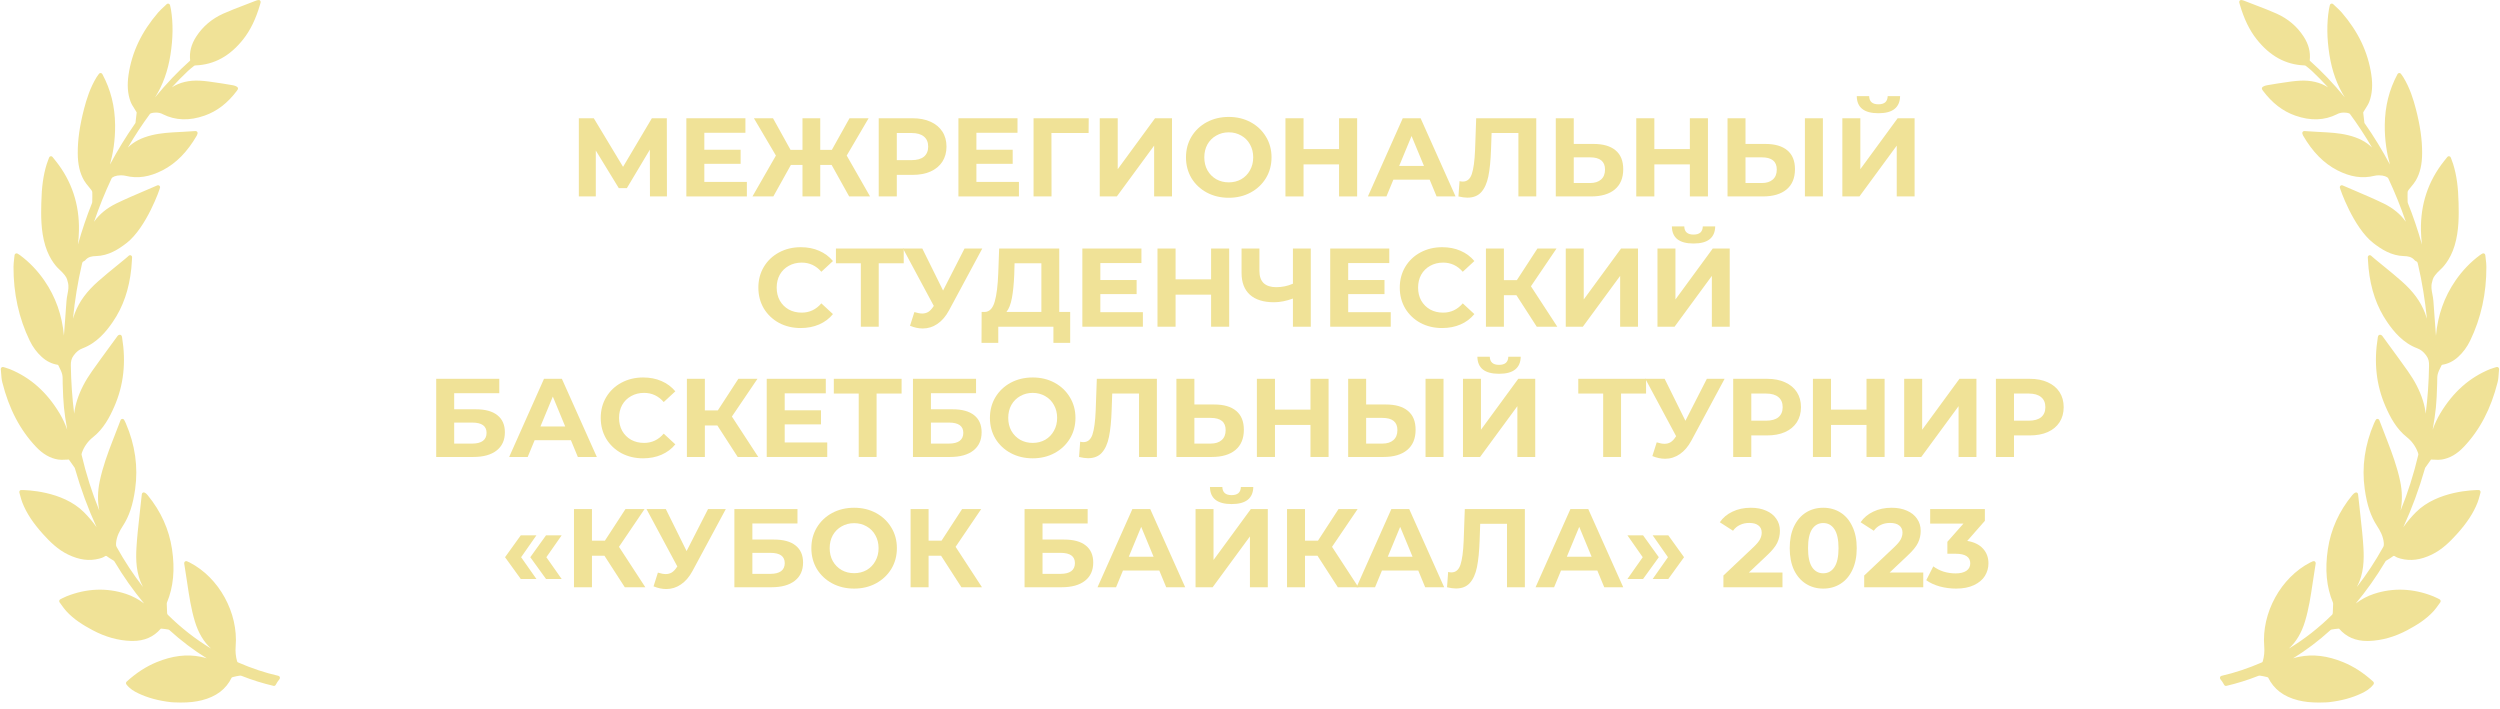 <?xml version="1.0" encoding="UTF-8"?> <svg xmlns="http://www.w3.org/2000/svg" width="208" height="59" viewBox="0 0 208 59" fill="none"> <path d="M54.077 16.343L54.068 12.45L52.154 15.655H51.485L49.571 12.524V16.343H48.159V9.839H49.404L51.838 13.881L54.235 9.839H55.48L55.489 16.343H54.077Z" fill="#F0E297"></path> <path d="M62.14 15.135V16.343H57.105V9.839H62.019V11.047H58.6V12.459H61.62V13.63H58.6V15.135H62.14Z" fill="#F0E297"></path> <path d="M69.192 13.723H68.244V16.343H66.767V13.723H65.801L64.342 16.343H62.605L64.556 12.943L62.726 9.839H64.314L65.773 12.469H66.767V9.839H68.244V12.469H69.21L70.678 9.839H72.267L70.446 12.943L72.388 16.343H70.65L69.192 13.723Z" fill="#F0E297"></path> <path d="M75.924 9.839C76.5 9.839 76.999 9.936 77.42 10.127C77.847 10.319 78.175 10.592 78.404 10.945C78.634 11.298 78.748 11.716 78.748 12.199C78.748 12.676 78.634 13.094 78.404 13.454C78.175 13.806 77.847 14.079 77.42 14.271C76.999 14.457 76.5 14.55 75.924 14.55H74.614V16.343H73.109V9.839H75.924ZM75.84 13.323C76.293 13.323 76.636 13.227 76.872 13.035C77.107 12.837 77.225 12.559 77.225 12.199C77.225 11.834 77.107 11.555 76.872 11.363C76.636 11.165 76.293 11.066 75.84 11.066H74.614V13.323H75.84Z" fill="#F0E297"></path> <path d="M84.776 15.135V16.343H79.741V9.839H84.656V11.047H81.237V12.459H84.256V13.63H81.237V15.135H84.776Z" fill="#F0E297"></path> <path d="M90.572 11.066H87.479L87.488 16.343H85.992V9.839H90.582L90.572 11.066Z" fill="#F0E297"></path> <path d="M91.499 9.839H92.995V14.076L96.098 9.839H97.51V16.343H96.024V12.116L92.921 16.343H91.499V9.839Z" fill="#F0E297"></path> <path d="M102.232 16.454C101.557 16.454 100.947 16.309 100.402 16.018C99.863 15.726 99.439 15.327 99.129 14.819C98.826 14.305 98.674 13.729 98.674 13.091C98.674 12.453 98.826 11.88 99.129 11.372C99.439 10.858 99.863 10.456 100.402 10.165C100.947 9.874 101.557 9.728 102.232 9.728C102.907 9.728 103.514 9.874 104.053 10.165C104.592 10.456 105.016 10.858 105.326 11.372C105.636 11.88 105.791 12.453 105.791 13.091C105.791 13.729 105.636 14.305 105.326 14.819C105.016 15.327 104.592 15.726 104.053 16.018C103.514 16.309 102.907 16.454 102.232 16.454ZM102.232 15.172C102.616 15.172 102.963 15.085 103.273 14.912C103.583 14.732 103.824 14.485 103.998 14.169C104.177 13.853 104.267 13.494 104.267 13.091C104.267 12.689 104.177 12.329 103.998 12.014C103.824 11.698 103.583 11.453 103.273 11.28C102.963 11.1 102.616 11.01 102.232 11.01C101.848 11.01 101.502 11.1 101.192 11.28C100.882 11.453 100.638 11.698 100.458 12.014C100.284 12.329 100.198 12.689 100.198 13.091C100.198 13.494 100.284 13.853 100.458 14.169C100.638 14.485 100.882 14.732 101.192 14.912C101.502 15.085 101.848 15.172 102.232 15.172Z" fill="#F0E297"></path> <path d="M112.914 9.839V16.343H111.409V13.677H108.455V16.343H106.95V9.839H108.455V12.404H111.409V9.839H112.914Z" fill="#F0E297"></path> <path d="M118.948 14.949H115.928L115.352 16.343H113.81L116.709 9.839H118.195L121.103 16.343H119.524L118.948 14.949ZM118.474 13.806L117.442 11.317L116.411 13.806H118.474Z" fill="#F0E297"></path> <path d="M127.817 9.839V16.343H126.331V11.066H124.101L124.054 12.422C124.023 13.345 123.949 14.095 123.831 14.671C123.714 15.24 123.516 15.68 123.237 15.99C122.964 16.293 122.58 16.445 122.085 16.445C121.88 16.445 121.633 16.411 121.342 16.343L121.434 15.07C121.515 15.095 121.605 15.107 121.704 15.107C122.063 15.107 122.314 14.897 122.456 14.475C122.599 14.048 122.689 13.382 122.726 12.478L122.819 9.839H127.817Z" fill="#F0E297"></path> <path d="M132.591 11.976C133.383 11.976 133.99 12.153 134.412 12.506C134.839 12.859 135.053 13.382 135.053 14.076C135.053 14.813 134.817 15.377 134.347 15.767C133.882 16.151 133.226 16.343 132.377 16.343H129.441V9.839H130.937V11.976H132.591ZM132.293 15.228C132.684 15.228 132.987 15.132 133.204 14.94C133.427 14.748 133.538 14.469 133.538 14.104C133.538 13.429 133.123 13.091 132.293 13.091H130.937V15.228H132.293Z" fill="#F0E297"></path> <path d="M142.101 9.839V16.343H140.596V13.677H137.642V16.343H136.137V9.839H137.642V12.404H140.596V9.839H142.101Z" fill="#F0E297"></path> <path d="M146.88 11.976C147.673 11.976 148.28 12.153 148.701 12.506C149.128 12.859 149.342 13.382 149.342 14.076C149.342 14.813 149.107 15.377 148.636 15.767C148.172 16.151 147.515 16.343 146.666 16.343H143.731V9.839H145.226V11.976H146.88ZM146.583 15.228C146.973 15.228 147.277 15.132 147.493 14.94C147.716 14.748 147.828 14.469 147.828 14.104C147.828 13.429 147.413 13.091 146.583 13.091H145.226V15.228H146.583ZM150.169 9.839H151.665V16.343H150.169V9.839Z" fill="#F0E297"></path> <path d="M153.284 9.839H154.78V14.076L157.883 9.839H159.295V16.343H157.809V12.116L154.706 16.343H153.284V9.839ZM156.285 9.421C155.096 9.421 154.495 8.948 154.483 8H155.514C155.526 8.452 155.783 8.678 156.285 8.678C156.533 8.678 156.722 8.622 156.852 8.511C156.982 8.393 157.05 8.223 157.056 8H158.087C158.081 8.465 157.929 8.818 157.632 9.059C157.335 9.301 156.886 9.421 156.285 9.421Z" fill="#F0E297"></path> <path d="M66.617 27.293C65.954 27.293 65.353 27.151 64.815 26.866C64.282 26.575 63.861 26.175 63.551 25.667C63.248 25.153 63.096 24.574 63.096 23.93C63.096 23.286 63.248 22.71 63.551 22.202C63.861 21.688 64.282 21.288 64.815 21.003C65.353 20.712 65.957 20.567 66.626 20.567C67.19 20.567 67.698 20.666 68.15 20.864C68.608 21.062 68.992 21.347 69.302 21.719L68.336 22.611C67.896 22.103 67.351 21.849 66.701 21.849C66.298 21.849 65.939 21.939 65.623 22.118C65.307 22.292 65.059 22.536 64.88 22.852C64.706 23.168 64.62 23.527 64.62 23.93C64.62 24.333 64.706 24.692 64.88 25.008C65.059 25.323 65.307 25.571 65.623 25.751C65.939 25.924 66.298 26.011 66.701 26.011C67.351 26.011 67.896 25.754 68.336 25.24L69.302 26.132C68.992 26.51 68.608 26.798 68.15 26.996C67.692 27.194 67.18 27.293 66.617 27.293Z" fill="#F0E297"></path> <path d="M75.19 21.905H73.109V27.182H71.622V21.905H69.55V20.678H75.19V21.905Z" fill="#F0E297"></path> <path d="M81.725 20.678L78.956 25.825C78.69 26.321 78.368 26.695 77.99 26.949C77.619 27.203 77.213 27.33 76.773 27.33C76.433 27.33 76.079 27.256 75.714 27.107L76.076 25.965C76.337 26.045 76.553 26.085 76.727 26.085C76.912 26.085 77.08 26.042 77.228 25.955C77.377 25.862 77.513 25.72 77.637 25.528L77.693 25.454L75.129 20.678H76.736L78.464 24.172L80.248 20.678H81.725Z" fill="#F0E297"></path> <path d="M89.039 25.955V28.529H87.645V27.182H83.056V28.529H81.662L81.672 25.955H81.932C82.322 25.943 82.598 25.658 82.759 25.101C82.92 24.543 83.019 23.747 83.056 22.713L83.13 20.678H88.129V25.955H89.039ZM84.385 22.852C84.353 23.627 84.288 24.277 84.189 24.803C84.09 25.323 83.939 25.708 83.734 25.955H86.642V21.905H84.412L84.385 22.852Z" fill="#F0E297"></path> <path d="M95.088 25.974V27.182H90.052V20.678H94.967V21.886H91.548V23.298H94.567V24.469H91.548V25.974H95.088Z" fill="#F0E297"></path> <path d="M102.268 20.678V27.182H100.763V24.515H97.808V27.182H96.303V20.678H97.808V23.242H100.763V20.678H102.268Z" fill="#F0E297"></path> <path d="M109.058 20.678V27.182H107.571V24.84C107.008 25.045 106.484 25.147 106.001 25.147C105.128 25.147 104.459 24.939 103.994 24.525C103.53 24.103 103.298 23.5 103.298 22.713V20.678H104.784V22.546C104.784 22.992 104.902 23.329 105.137 23.558C105.379 23.781 105.725 23.893 106.178 23.893C106.673 23.893 107.138 23.797 107.571 23.605V20.678H109.058Z" fill="#F0E297"></path> <path d="M115.71 25.974V27.182H110.674V20.678H115.589V21.886H112.17V23.298H115.19V24.469H112.17V25.974H115.71Z" fill="#F0E297"></path> <path d="M119.982 27.293C119.32 27.293 118.719 27.151 118.18 26.866C117.647 26.575 117.226 26.175 116.917 25.667C116.613 25.153 116.461 24.574 116.461 23.93C116.461 23.286 116.613 22.71 116.917 22.202C117.226 21.688 117.647 21.288 118.18 21.003C118.719 20.712 119.323 20.567 119.992 20.567C120.555 20.567 121.063 20.666 121.515 20.864C121.974 21.062 122.358 21.347 122.667 21.719L121.701 22.611C121.261 22.103 120.716 21.849 120.066 21.849C119.663 21.849 119.304 21.939 118.988 22.118C118.672 22.292 118.425 22.536 118.245 22.852C118.072 23.168 117.985 23.527 117.985 23.93C117.985 24.333 118.072 24.692 118.245 25.008C118.425 25.323 118.672 25.571 118.988 25.751C119.304 25.924 119.663 26.011 120.066 26.011C120.716 26.011 121.261 25.754 121.701 25.24L122.667 26.132C122.358 26.51 121.974 26.798 121.515 26.996C121.057 27.194 120.546 27.293 119.982 27.293Z" fill="#F0E297"></path> <path d="M126.166 24.562H125.125V27.182H123.63V20.678H125.125V23.308H126.203L127.913 20.678H129.501L127.374 23.819L129.566 27.182H127.857L126.166 24.562Z" fill="#F0E297"></path> <path d="M130.271 20.678H131.767V24.915L134.87 20.678H136.282V27.182H134.796V22.954L131.693 27.182H130.271V20.678Z" fill="#F0E297"></path> <path d="M137.901 20.678H139.397V24.915L142.5 20.678H143.912V27.182H142.426V22.954L139.323 27.182H137.901V20.678ZM140.902 20.26C139.713 20.26 139.112 19.787 139.1 18.839H140.131C140.144 19.291 140.401 19.517 140.902 19.517C141.15 19.517 141.339 19.461 141.469 19.35C141.599 19.232 141.667 19.062 141.673 18.839H142.705C142.698 19.303 142.547 19.656 142.249 19.898C141.952 20.14 141.503 20.26 140.902 20.26Z" fill="#F0E297"></path> <path d="M36.292 31.517H41.541V32.716H37.788V34.053H39.59C40.377 34.053 40.974 34.218 41.383 34.546C41.798 34.874 42.006 35.348 42.006 35.967C42.006 36.618 41.776 37.122 41.318 37.482C40.86 37.841 40.213 38.02 39.376 38.02H36.292V31.517ZM39.293 36.906C39.677 36.906 39.971 36.831 40.175 36.683C40.38 36.528 40.482 36.305 40.482 36.014C40.482 35.444 40.086 35.159 39.293 35.159H37.788V36.906H39.293Z" fill="#F0E297"></path> <path d="M47.5 36.627H44.481L43.905 38.02H42.363L45.261 31.517H46.748L49.656 38.02H48.076L47.5 36.627ZM47.026 35.484L45.995 32.994L44.964 35.484H47.026Z" fill="#F0E297"></path> <path d="M53.502 38.132C52.84 38.132 52.239 37.989 51.7 37.705C51.167 37.413 50.746 37.014 50.437 36.506C50.133 35.992 49.981 35.413 49.981 34.769C49.981 34.125 50.133 33.549 50.437 33.041C50.746 32.527 51.167 32.127 51.7 31.842C52.239 31.551 52.843 31.406 53.512 31.406C54.075 31.406 54.583 31.505 55.035 31.703C55.494 31.901 55.878 32.186 56.187 32.558L55.221 33.45C54.781 32.942 54.236 32.688 53.586 32.688C53.183 32.688 52.824 32.778 52.508 32.957C52.192 33.131 51.945 33.375 51.765 33.691C51.592 34.007 51.505 34.366 51.505 34.769C51.505 35.171 51.592 35.531 51.765 35.846C51.945 36.162 52.192 36.41 52.508 36.59C52.824 36.763 53.183 36.85 53.586 36.85C54.236 36.85 54.781 36.593 55.221 36.079L56.187 36.971C55.878 37.349 55.494 37.636 55.035 37.835C54.577 38.033 54.066 38.132 53.502 38.132Z" fill="#F0E297"></path> <path d="M59.686 35.401H58.645V38.02H57.15V31.517H58.645V34.146H59.723L61.432 31.517H63.021L60.894 34.657L63.086 38.02H61.377L59.686 35.401Z" fill="#F0E297"></path> <path d="M68.827 36.813V38.02H63.791V31.517H68.706V32.725H65.287V34.137H68.306V35.308H65.287V36.813H68.827Z" fill="#F0E297"></path> <path d="M75.013 32.743H72.932V38.02H71.445V32.743H69.374V31.517H75.013V32.743Z" fill="#F0E297"></path> <path d="M75.958 31.517H81.207V32.716H77.454V34.053H79.256C80.042 34.053 80.64 34.218 81.049 34.546C81.464 34.874 81.671 35.348 81.671 35.967C81.671 36.618 81.442 37.122 80.984 37.482C80.525 37.841 79.878 38.02 79.042 38.02H75.958V31.517ZM78.959 36.906C79.343 36.906 79.637 36.831 79.841 36.683C80.046 36.528 80.148 36.305 80.148 36.014C80.148 35.444 79.751 35.159 78.959 35.159H77.454V36.906H78.959Z" fill="#F0E297"></path> <path d="M85.92 38.132C85.245 38.132 84.635 37.986 84.09 37.695C83.551 37.404 83.126 37.005 82.817 36.497C82.513 35.983 82.362 35.407 82.362 34.769C82.362 34.131 82.513 33.558 82.817 33.05C83.126 32.536 83.551 32.133 84.09 31.842C84.635 31.551 85.245 31.406 85.92 31.406C86.595 31.406 87.202 31.551 87.741 31.842C88.279 32.133 88.704 32.536 89.013 33.05C89.323 33.558 89.478 34.131 89.478 34.769C89.478 35.407 89.323 35.983 89.013 36.497C88.704 37.005 88.279 37.404 87.741 37.695C87.202 37.986 86.595 38.132 85.92 38.132ZM85.92 36.85C86.304 36.85 86.651 36.763 86.96 36.59C87.27 36.41 87.511 36.162 87.685 35.846C87.865 35.531 87.954 35.171 87.954 34.769C87.954 34.366 87.865 34.007 87.685 33.691C87.511 33.375 87.27 33.131 86.96 32.957C86.651 32.778 86.304 32.688 85.92 32.688C85.536 32.688 85.189 32.778 84.879 32.957C84.57 33.131 84.325 33.375 84.145 33.691C83.972 34.007 83.885 34.366 83.885 34.769C83.885 35.171 83.972 35.531 84.145 35.846C84.325 36.162 84.57 36.41 84.879 36.59C85.189 36.763 85.536 36.85 85.92 36.85Z" fill="#F0E297"></path> <path d="M96.253 31.517V38.02H94.767V32.743H92.537L92.49 34.1C92.46 35.023 92.385 35.772 92.267 36.348C92.15 36.918 91.952 37.358 91.673 37.667C91.4 37.971 91.016 38.123 90.521 38.123C90.317 38.123 90.069 38.089 89.778 38.02L89.871 36.748C89.951 36.772 90.041 36.785 90.14 36.785C90.499 36.785 90.75 36.574 90.893 36.153C91.035 35.726 91.125 35.06 91.162 34.156L91.255 31.517H96.253Z" fill="#F0E297"></path> <path d="M101.027 33.654C101.82 33.654 102.427 33.831 102.848 34.184C103.275 34.537 103.489 35.06 103.489 35.754C103.489 36.491 103.253 37.054 102.783 37.444C102.318 37.828 101.662 38.02 100.813 38.02H97.877V31.517H99.373V33.654H101.027ZM100.73 36.906C101.12 36.906 101.423 36.81 101.64 36.618C101.863 36.426 101.974 36.147 101.974 35.782C101.974 35.106 101.559 34.769 100.73 34.769H99.373V36.906H100.73Z" fill="#F0E297"></path> <path d="M110.537 31.517V38.02H109.032V35.354H106.078V38.02H104.573V31.517H106.078V34.081H109.032V31.517H110.537Z" fill="#F0E297"></path> <path d="M115.316 33.654C116.109 33.654 116.716 33.831 117.137 34.184C117.565 34.537 117.778 35.06 117.778 35.754C117.778 36.491 117.543 37.054 117.072 37.444C116.608 37.828 115.951 38.02 115.103 38.02H112.167V31.517H113.663V33.654H115.316ZM115.019 36.906C115.409 36.906 115.713 36.81 115.929 36.618C116.152 36.426 116.264 36.147 116.264 35.782C116.264 35.106 115.849 34.769 115.019 34.769H113.663V36.906H115.019ZM118.605 31.517H120.101V38.02H118.605V31.517Z" fill="#F0E297"></path> <path d="M121.72 31.517H123.216V35.754L126.319 31.517H127.731V38.02H126.245V33.793L123.142 38.02H121.72V31.517ZM124.721 31.099C123.532 31.099 122.931 30.625 122.919 29.678H123.95C123.962 30.13 124.219 30.356 124.721 30.356C124.969 30.356 125.158 30.3 125.288 30.189C125.418 30.071 125.486 29.901 125.492 29.678H126.524C126.517 30.142 126.366 30.495 126.068 30.737C125.771 30.978 125.322 31.099 124.721 31.099Z" fill="#F0E297"></path> <path d="M136.952 32.743H134.871V38.02H133.384V32.743H131.313V31.517H136.952V32.743Z" fill="#F0E297"></path> <path d="M143.487 31.517L140.719 36.664C140.452 37.16 140.13 37.534 139.752 37.788C139.381 38.042 138.975 38.169 138.535 38.169C138.195 38.169 137.842 38.095 137.476 37.946L137.839 36.803C138.099 36.884 138.316 36.924 138.489 36.924C138.675 36.924 138.842 36.881 138.991 36.794C139.139 36.701 139.276 36.559 139.399 36.367L139.455 36.292L136.891 31.517H138.498L140.226 35.01L142.01 31.517H143.487Z" fill="#F0E297"></path> <path d="M147.017 31.517C147.593 31.517 148.092 31.613 148.513 31.805C148.941 31.997 149.269 32.27 149.498 32.623C149.727 32.976 149.842 33.394 149.842 33.877C149.842 34.354 149.727 34.772 149.498 35.131C149.269 35.484 148.941 35.757 148.513 35.949C148.092 36.135 147.593 36.227 147.017 36.227H145.708V38.02H144.202V31.517H147.017ZM146.934 35.001C147.386 35.001 147.73 34.905 147.965 34.713C148.2 34.515 148.318 34.236 148.318 33.877C148.318 33.511 148.2 33.233 147.965 33.041C147.73 32.843 147.386 32.743 146.934 32.743H145.708V35.001H146.934Z" fill="#F0E297"></path> <path d="M156.799 31.517V38.02H155.294V35.354H152.34V38.02H150.835V31.517H152.34V34.081H155.294V31.517H156.799Z" fill="#F0E297"></path> <path d="M158.428 31.517H159.924V35.754L163.027 31.517H164.439V38.02H162.953V33.793L159.85 38.02H158.428V31.517Z" fill="#F0E297"></path> <path d="M168.874 31.517C169.45 31.517 169.948 31.613 170.369 31.805C170.797 31.997 171.125 32.27 171.354 32.623C171.583 32.976 171.698 33.394 171.698 33.877C171.698 34.354 171.583 34.772 171.354 35.131C171.125 35.484 170.797 35.757 170.369 35.949C169.948 36.135 169.45 36.227 168.874 36.227H167.564V38.02H166.059V31.517H168.874ZM168.79 35.001C169.242 35.001 169.586 34.905 169.821 34.713C170.057 34.515 170.174 34.236 170.174 33.877C170.174 33.511 170.057 33.233 169.821 33.041C169.586 32.843 169.242 32.743 168.79 32.743H167.564V35.001H168.79Z" fill="#F0E297"></path> <path d="M42.019 46.36L43.329 44.539H44.63L43.357 46.36L44.63 48.172H43.329L42.019 46.36ZM44.119 46.36L45.429 44.539H46.73L45.457 46.36L46.73 48.172H45.429L44.119 46.36Z" fill="#F0E297"></path> <path d="M50.291 46.239H49.251V48.859H47.755V42.356H49.251V44.985H50.328L52.038 42.356H53.626L51.499 45.496L53.691 48.859H51.982L50.291 46.239Z" fill="#F0E297"></path> <path d="M60.386 42.356L57.617 47.503C57.351 47.998 57.029 48.373 56.651 48.627C56.28 48.881 55.874 49.008 55.434 49.008C55.094 49.008 54.74 48.934 54.375 48.785L54.737 47.642C54.998 47.723 55.214 47.763 55.388 47.763C55.574 47.763 55.741 47.72 55.889 47.633C56.038 47.54 56.174 47.398 56.298 47.206L56.354 47.131L53.79 42.356H55.397L57.125 45.849L58.909 42.356H60.386Z" fill="#F0E297"></path> <path d="M61.101 42.356H66.35V43.554H62.597V44.892H64.399C65.186 44.892 65.784 45.056 66.192 45.385C66.607 45.713 66.815 46.187 66.815 46.806C66.815 47.456 66.586 47.961 66.127 48.321C65.669 48.68 65.022 48.859 64.186 48.859H61.101V42.356ZM64.102 47.744C64.486 47.744 64.78 47.67 64.985 47.522C65.189 47.367 65.291 47.144 65.291 46.853C65.291 46.283 64.895 45.998 64.102 45.998H62.597V47.744H64.102Z" fill="#F0E297"></path> <path d="M71.063 48.971C70.388 48.971 69.778 48.825 69.233 48.534C68.694 48.243 68.27 47.843 67.96 47.336C67.657 46.822 67.505 46.246 67.505 45.608C67.505 44.97 67.657 44.397 67.96 43.889C68.27 43.375 68.694 42.972 69.233 42.681C69.778 42.39 70.388 42.245 71.063 42.245C71.738 42.245 72.345 42.39 72.884 42.681C73.423 42.972 73.847 43.375 74.157 43.889C74.467 44.397 74.621 44.97 74.621 45.608C74.621 46.246 74.467 46.822 74.157 47.336C73.847 47.843 73.423 48.243 72.884 48.534C72.345 48.825 71.738 48.971 71.063 48.971ZM71.063 47.689C71.447 47.689 71.794 47.602 72.104 47.429C72.413 47.249 72.655 47.001 72.828 46.685C73.008 46.37 73.098 46.01 73.098 45.608C73.098 45.205 73.008 44.846 72.828 44.53C72.655 44.214 72.413 43.969 72.104 43.796C71.794 43.616 71.447 43.527 71.063 43.527C70.679 43.527 70.332 43.616 70.023 43.796C69.713 43.969 69.468 44.214 69.289 44.53C69.115 44.846 69.029 45.205 69.029 45.608C69.029 46.01 69.115 46.37 69.289 46.685C69.468 47.001 69.713 47.249 70.023 47.429C70.332 47.602 70.679 47.689 71.063 47.689Z" fill="#F0E297"></path> <path d="M78.299 46.239H77.258V48.859H75.762V42.356H77.258V44.985H78.336L80.045 42.356H81.634L79.506 45.496L81.699 48.859H79.989L78.299 46.239Z" fill="#F0E297"></path> <path d="M85.244 42.356H90.493V43.554H86.739V44.892H88.542C89.328 44.892 89.926 45.056 90.335 45.385C90.75 45.713 90.957 46.187 90.957 46.806C90.957 47.456 90.728 47.961 90.27 48.321C89.811 48.68 89.164 48.859 88.328 48.859H85.244V42.356ZM88.245 47.744C88.629 47.744 88.923 47.67 89.127 47.522C89.331 47.367 89.434 47.144 89.434 46.853C89.434 46.283 89.037 45.998 88.245 45.998H86.739V47.744H88.245Z" fill="#F0E297"></path> <path d="M96.452 47.466H93.432L92.856 48.859H91.314L94.213 42.356H95.699L98.607 48.859H97.028L96.452 47.466ZM95.978 46.323L94.947 43.833L93.915 46.323H95.978Z" fill="#F0E297"></path> <path d="M99.47 42.356H100.965V46.592L104.068 42.356H105.481V48.859H103.994V44.632L100.891 48.859H99.47V42.356ZM102.47 41.938C101.281 41.938 100.68 41.464 100.668 40.517H101.699C101.712 40.969 101.969 41.195 102.47 41.195C102.718 41.195 102.907 41.139 103.037 41.028C103.167 40.91 103.235 40.739 103.242 40.517H104.273C104.267 40.981 104.115 41.334 103.818 41.576C103.52 41.817 103.071 41.938 102.47 41.938Z" fill="#F0E297"></path> <path d="M109.617 46.239H108.577V48.859H107.081V42.356H108.577V44.985H109.655L111.364 42.356H112.953L110.825 45.496L113.018 48.859H111.308L109.617 46.239Z" fill="#F0E297"></path> <path d="M117.999 47.466H114.98L114.404 48.859H112.862L115.76 42.356H117.247L120.155 48.859H118.575L117.999 47.466ZM117.526 46.323L116.494 43.833L115.463 46.323H117.526Z" fill="#F0E297"></path> <path d="M126.869 42.356V48.859H125.382V43.582H123.153L123.106 44.939C123.075 45.862 123.001 46.611 122.883 47.187C122.766 47.757 122.567 48.197 122.289 48.506C122.016 48.81 121.632 48.962 121.137 48.962C120.932 48.962 120.685 48.927 120.393 48.859L120.486 47.587C120.567 47.611 120.657 47.624 120.756 47.624C121.115 47.624 121.366 47.413 121.508 46.992C121.651 46.565 121.741 45.899 121.778 44.995L121.871 42.356H126.869Z" fill="#F0E297"></path> <path d="M132.897 47.466H129.877L129.301 48.859H127.759L130.658 42.356H132.144L135.052 48.859H133.473L132.897 47.466ZM132.423 46.323L131.392 43.833L130.36 46.323H132.423Z" fill="#F0E297"></path> <path d="M135.402 48.172L136.675 46.36L135.402 44.539H136.703L138.013 46.36L136.703 48.172H135.402ZM137.502 48.172L138.774 46.36L137.502 44.539H138.802L140.112 46.36L138.802 48.172H137.502Z" fill="#F0E297"></path> <path d="M148.302 47.633V48.859H143.388V47.884L145.896 45.515C146.163 45.261 146.342 45.044 146.435 44.864C146.528 44.679 146.574 44.496 146.574 44.316C146.574 44.056 146.485 43.858 146.305 43.722C146.132 43.579 145.875 43.508 145.534 43.508C145.249 43.508 144.992 43.564 144.763 43.675C144.534 43.781 144.342 43.942 144.187 44.158L143.09 43.452C143.344 43.075 143.694 42.78 144.14 42.57C144.586 42.353 145.097 42.245 145.673 42.245C146.156 42.245 146.577 42.325 146.937 42.486C147.302 42.641 147.584 42.864 147.782 43.155C147.987 43.44 148.089 43.777 148.089 44.168C148.089 44.521 148.014 44.852 147.866 45.162C147.717 45.471 147.429 45.824 147.002 46.221L145.506 47.633H148.302Z" fill="#F0E297"></path> <path d="M151.692 48.971C151.154 48.971 150.674 48.838 150.252 48.571C149.831 48.305 149.5 47.921 149.258 47.419C149.023 46.911 148.905 46.307 148.905 45.608C148.905 44.908 149.023 44.307 149.258 43.805C149.5 43.297 149.831 42.91 150.252 42.644C150.674 42.378 151.154 42.245 151.692 42.245C152.231 42.245 152.711 42.378 153.132 42.644C153.554 42.91 153.882 43.297 154.117 43.805C154.359 44.307 154.48 44.908 154.48 45.608C154.48 46.307 154.359 46.911 154.117 47.419C153.882 47.921 153.554 48.305 153.132 48.571C152.711 48.838 152.231 48.971 151.692 48.971ZM151.692 47.698C152.089 47.698 152.398 47.528 152.621 47.187C152.851 46.846 152.965 46.32 152.965 45.608C152.965 44.895 152.851 44.369 152.621 44.028C152.398 43.688 152.089 43.517 151.692 43.517C151.302 43.517 150.993 43.688 150.763 44.028C150.54 44.369 150.429 44.895 150.429 45.608C150.429 46.32 150.54 46.846 150.763 47.187C150.993 47.528 151.302 47.698 151.692 47.698Z" fill="#F0E297"></path> <path d="M160.015 47.633V48.859H155.101V47.884L157.609 45.515C157.875 45.261 158.055 45.044 158.148 44.864C158.241 44.679 158.287 44.496 158.287 44.316C158.287 44.056 158.197 43.858 158.018 43.722C157.844 43.579 157.587 43.508 157.247 43.508C156.962 43.508 156.705 43.564 156.476 43.675C156.246 43.781 156.054 43.942 155.9 44.158L154.803 43.452C155.057 43.075 155.407 42.78 155.853 42.57C156.299 42.353 156.81 42.245 157.386 42.245C157.869 42.245 158.29 42.325 158.65 42.486C159.015 42.641 159.297 42.864 159.495 43.155C159.699 43.44 159.802 43.777 159.802 44.168C159.802 44.521 159.727 44.852 159.579 45.162C159.43 45.471 159.142 45.824 158.715 46.221L157.219 47.633H160.015Z" fill="#F0E297"></path> <path d="M163.674 45.004C164.244 45.097 164.681 45.31 164.984 45.645C165.288 45.973 165.439 46.382 165.439 46.871C165.439 47.249 165.34 47.599 165.142 47.921C164.944 48.237 164.64 48.491 164.232 48.683C163.829 48.875 163.334 48.971 162.745 48.971C162.287 48.971 161.835 48.912 161.389 48.794C160.949 48.67 160.574 48.497 160.265 48.274L160.85 47.122C161.098 47.308 161.383 47.453 161.705 47.559C162.033 47.658 162.367 47.707 162.708 47.707C163.086 47.707 163.383 47.636 163.6 47.494C163.817 47.345 163.925 47.138 163.925 46.871C163.925 46.339 163.519 46.072 162.708 46.072H162.021V45.078L163.358 43.564H160.59V42.356H165.142V43.331L163.674 45.004Z" fill="#F0E297"></path> <path d="M23.162 56.229C22.052 55.977 20.948 55.609 19.786 55.105C19.772 55.098 19.737 55.058 19.726 55.022C19.611 54.616 19.572 54.206 19.608 53.771C19.835 50.988 18.225 48.056 15.78 46.799C15.728 46.772 15.674 46.749 15.611 46.722L15.553 46.698C15.498 46.673 15.431 46.683 15.387 46.72C15.339 46.758 15.315 46.821 15.325 46.883L15.392 47.309C15.451 47.687 15.509 48.056 15.565 48.426L15.579 48.523C15.736 49.574 15.898 50.661 16.214 51.705C16.5 52.647 16.94 53.39 17.552 53.959C16.259 53.174 15.053 52.231 13.958 51.145C13.935 51.123 13.908 51.062 13.904 51.013L13.875 50.268C13.875 50.241 13.874 50.171 13.889 50.136C14.428 48.843 14.566 47.388 14.312 45.687C14.066 44.047 13.385 42.538 12.289 41.203C12.16 41.047 12.047 40.968 11.952 40.968C11.929 40.968 11.908 40.973 11.892 40.982C11.841 41.008 11.807 41.057 11.8 41.115L11.771 41.375C11.748 41.568 11.726 41.757 11.707 41.947C11.673 42.281 11.636 42.614 11.599 42.948L11.594 42.996C11.501 43.83 11.405 44.691 11.354 45.554C11.295 46.561 11.312 47.736 11.89 48.824C11.894 48.829 11.896 48.835 11.899 48.841C11.096 47.806 10.363 46.694 9.708 45.514C9.65 45.41 9.645 45.318 9.656 45.184C9.703 44.62 9.958 44.161 10.226 43.749C10.745 42.953 11.059 42.011 11.244 40.696C11.504 38.856 11.242 37.011 10.466 35.211C10.445 35.161 10.42 35.113 10.394 35.062L10.333 34.944C10.304 34.887 10.242 34.849 10.177 34.852C10.112 34.856 10.054 34.898 10.03 34.96C9.842 35.448 9.661 35.918 9.48 36.385L9.364 36.683C8.979 37.679 8.547 38.843 8.296 40.042C8.119 40.889 8.108 41.706 8.263 42.484C7.661 41.008 7.165 39.449 6.786 37.831C6.782 37.813 6.78 37.767 6.818 37.659C6.995 37.159 7.318 36.706 7.728 36.383C8.624 35.676 9.132 34.693 9.511 33.824C10.287 32.048 10.498 30.161 10.155 28.055C10.151 28.033 10.144 28.011 10.137 27.987L10.13 27.968C10.116 27.921 10.082 27.883 10.037 27.863C9.993 27.844 9.938 27.848 9.903 27.865C9.869 27.878 9.817 27.898 9.783 27.949C9.589 28.216 9.392 28.485 9.195 28.754L9.161 28.8C8.664 29.48 8.149 30.183 7.655 30.883C7.082 31.692 6.677 32.478 6.418 33.287C6.293 33.678 6.211 34.053 6.172 34.419C6.007 33.106 5.914 31.767 5.893 30.416C5.888 30.093 5.928 29.837 6.142 29.556C6.369 29.257 6.58 29.09 6.872 28.98C8.07 28.529 8.839 27.577 9.375 26.798C10.241 25.537 10.748 24.07 10.927 22.313C10.946 22.132 10.957 21.949 10.968 21.756L10.971 21.712C10.976 21.618 10.982 21.52 10.989 21.416C10.993 21.347 10.958 21.282 10.898 21.251C10.84 21.221 10.765 21.23 10.715 21.274L10.573 21.399C10.519 21.446 10.473 21.486 10.426 21.526C10.198 21.715 9.968 21.901 9.739 22.089L9.715 22.108C9.21 22.519 8.689 22.944 8.191 23.383C7.224 24.232 6.602 25.076 6.232 26.041C6.171 26.2 6.118 26.358 6.072 26.513C6.224 24.98 6.47 23.47 6.81 22.004C6.851 21.825 6.874 21.773 6.958 21.744C7.011 21.725 7.061 21.69 7.097 21.646C7.343 21.358 7.667 21.312 7.981 21.306C9.027 21.281 9.857 20.743 10.531 20.221C12.183 18.94 13.321 15.691 13.321 15.581C13.321 15.524 13.293 15.47 13.246 15.438C13.199 15.406 13.136 15.402 13.089 15.423C12.745 15.574 12.401 15.72 12.044 15.872C11.26 16.206 10.45 16.552 9.671 16.93C8.887 17.312 8.268 17.822 7.825 18.45C8.247 17.216 8.736 16.007 9.284 14.844C9.347 14.719 9.643 14.586 10.067 14.586C10.205 14.586 10.339 14.601 10.454 14.629C11.451 14.875 12.439 14.726 13.532 14.164C14.651 13.588 15.579 12.647 16.37 11.286C16.385 11.259 16.415 11.179 16.431 11.134C16.451 11.079 16.443 11.018 16.41 10.972C16.379 10.928 16.329 10.902 16.266 10.902C16.266 10.902 16.265 10.902 16.265 10.902L15.87 10.928C15.628 10.943 15.393 10.959 15.158 10.971L14.907 10.984C14.157 11.023 13.382 11.063 12.624 11.249C11.759 11.463 11.124 11.791 10.637 12.279C11.213 11.291 11.83 10.352 12.48 9.472C12.498 9.449 12.582 9.413 12.651 9.401C12.685 9.393 12.81 9.366 12.976 9.366C13.196 9.366 13.389 9.412 13.553 9.505C14.591 10.027 15.758 10.066 17.025 9.618C18.064 9.253 18.944 8.575 19.715 7.544C19.741 7.511 19.763 7.475 19.784 7.437C19.807 7.393 19.809 7.345 19.788 7.3C19.728 7.172 19.47 7.111 19.361 7.091C19.094 7.043 18.792 6.988 18.492 6.946C18.355 6.926 18.217 6.906 18.079 6.885L18.061 6.882C17.594 6.811 17.111 6.737 16.624 6.712C15.735 6.665 14.945 6.852 14.298 7.266C14.733 6.79 15.177 6.338 15.628 5.914C15.771 5.78 15.932 5.645 16.152 5.476C16.169 5.462 16.212 5.446 16.265 5.443C17.823 5.381 19.119 4.673 20.227 3.28C20.831 2.522 21.294 1.565 21.643 0.356L21.655 0.314C21.692 0.187 21.712 0.117 21.627 0.035C21.561 -0.028 21.445 -0.009 21.142 0.114C20.868 0.223 20.591 0.328 20.308 0.436C19.738 0.654 19.149 0.879 18.58 1.133C17.629 1.558 16.87 2.202 16.324 3.048C15.908 3.691 15.744 4.338 15.821 5.021C15.821 5.029 15.814 5.047 15.813 5.049C14.821 5.931 13.873 6.923 12.899 8.105C13.548 7.083 13.971 5.906 14.184 4.542C14.398 3.167 14.412 1.943 14.226 0.801C14.214 0.729 14.198 0.658 14.177 0.568L14.147 0.43C14.133 0.371 14.09 0.323 14.033 0.305C13.976 0.287 13.913 0.303 13.87 0.344C13.802 0.41 13.736 0.472 13.671 0.533L13.625 0.575C13.459 0.73 13.301 0.875 13.159 1.04C11.777 2.645 10.971 4.34 10.695 6.222C10.569 7.072 10.621 7.796 10.855 8.435C10.932 8.647 11.052 8.836 11.172 9.023C11.227 9.109 11.282 9.195 11.332 9.283C11.369 9.346 11.372 9.363 11.372 9.36C11.349 9.611 11.317 9.892 11.272 10.228C11.271 10.233 11.264 10.243 11.245 10.269L11.229 10.292C10.473 11.373 9.776 12.513 9.148 13.693C9.395 12.812 9.591 11.697 9.577 10.401C9.561 8.846 9.213 7.46 8.514 6.162C8.486 6.111 8.436 6.078 8.366 6.073C8.315 6.073 8.266 6.099 8.234 6.144C8.213 6.174 8.192 6.202 8.171 6.229C8.126 6.289 8.084 6.346 8.046 6.406C7.49 7.305 7.191 8.295 6.993 9.058C6.631 10.457 6.464 11.624 6.469 12.734C6.472 13.677 6.639 14.401 6.995 15.014C7.105 15.205 7.245 15.373 7.385 15.541C7.459 15.63 7.535 15.721 7.604 15.815C7.653 15.881 7.676 15.947 7.678 15.984C7.687 16.208 7.682 16.435 7.677 16.655L7.674 16.807C7.673 16.833 7.668 16.863 7.659 16.886C7.212 18 6.819 19.158 6.484 20.347C6.534 19.942 6.561 19.55 6.568 19.168C6.609 16.997 5.962 15.058 4.645 13.404L4.37 13.06C4.339 13.02 4.292 12.997 4.242 12.997L4.214 12.999C4.155 13.009 4.106 13.051 4.086 13.108C4.061 13.177 4.036 13.242 4.012 13.304C3.966 13.426 3.923 13.54 3.886 13.657C3.603 14.568 3.465 15.563 3.437 16.884L3.436 16.909C3.415 17.87 3.386 19.186 3.769 20.445C4.147 21.684 4.812 22.311 4.941 22.423L4.955 22.436C5.306 22.758 5.535 23.053 5.582 23.245C5.601 23.322 5.62 23.4 5.643 23.477C5.743 23.817 5.681 24.142 5.613 24.493C5.579 24.67 5.544 24.853 5.532 25.041C5.484 25.792 5.425 26.556 5.367 27.295L5.362 27.363C5.347 27.552 5.332 27.74 5.318 27.928C5.171 26.238 4.627 24.702 3.692 23.343C3.119 22.511 2.435 21.8 1.661 21.228C1.627 21.203 1.592 21.181 1.545 21.153C1.522 21.139 1.496 21.123 1.464 21.102C1.415 21.072 1.353 21.07 1.303 21.095C1.252 21.12 1.217 21.172 1.211 21.231C1.201 21.338 1.188 21.442 1.175 21.549C1.15 21.769 1.125 21.977 1.124 22.19C1.113 24.401 1.567 26.473 2.475 28.348C2.728 28.871 3.063 29.323 3.47 29.693C3.873 30.058 4.308 30.273 4.8 30.35C4.81 30.352 4.836 30.368 4.84 30.371C4.867 30.426 4.894 30.481 4.922 30.537C5.02 30.732 5.121 30.934 5.172 31.136C5.214 31.307 5.214 31.494 5.214 31.692C5.214 31.765 5.214 31.838 5.216 31.91C5.263 33.623 5.325 34.219 5.591 35.75C5.429 35.294 5.225 34.838 4.962 34.399C3.895 32.623 2.54 31.417 0.819 30.713C0.71 30.668 0.6 30.635 0.473 30.597L0.448 30.589C0.396 30.573 0.341 30.557 0.283 30.538C0.23 30.521 0.17 30.533 0.126 30.57C0.084 30.606 0.061 30.662 0.067 30.72C0.079 30.842 0.088 30.96 0.096 31.075C0.114 31.328 0.131 31.567 0.19 31.803C0.745 34.01 1.664 35.768 2.999 37.178C3.57 37.78 4.172 38.126 4.838 38.234C5.006 38.261 5.212 38.264 5.56 38.242L5.66 38.236C5.675 38.235 5.689 38.234 5.701 38.234C5.728 38.234 5.731 38.234 5.75 38.263L6.216 38.922C6.222 38.931 6.231 38.962 6.237 38.983L6.243 39.007C6.727 40.695 7.328 42.321 8.036 43.864C7.717 43.412 7.368 42.999 6.979 42.61C5.189 40.823 2.13 40.771 1.787 40.771L1.744 40.771L1.717 40.776C1.633 40.807 1.587 40.9 1.613 40.987C1.637 41.069 1.66 41.152 1.685 41.249C1.734 41.433 1.785 41.622 1.856 41.805C2.195 42.677 2.745 43.515 3.586 44.445C4.164 45.083 4.815 45.729 5.663 46.138C6.591 46.587 7.429 46.696 8.262 46.477C8.404 46.438 8.567 46.39 8.707 46.296C8.807 46.23 8.834 46.232 8.932 46.307C9.049 46.397 9.172 46.471 9.293 46.544C9.359 46.584 9.426 46.624 9.488 46.665C9.498 46.673 9.52 46.709 9.527 46.722C10.275 47.978 11.099 49.144 11.988 50.208C11.507 49.848 11.013 49.587 10.489 49.414C8.885 48.882 7.205 48.95 5.54 49.612C5.292 49.711 5.019 49.861 5.001 49.872C4.963 49.898 4.937 49.939 4.929 49.987C4.921 50.034 4.933 50.082 4.961 50.119C5.013 50.188 5.063 50.258 5.113 50.328L5.124 50.343C5.237 50.501 5.364 50.679 5.507 50.837C6.149 51.546 6.942 52.022 7.703 52.43C8.75 52.989 9.82 53.29 10.885 53.325C10.935 53.327 10.985 53.328 11.035 53.328C12.014 53.328 12.778 52.996 13.368 52.316C13.375 52.311 13.4 52.301 13.415 52.301C13.64 52.318 13.854 52.351 14.013 52.379C14.039 52.383 14.07 52.399 14.089 52.417C15.073 53.314 16.116 54.101 17.205 54.771C17.04 54.721 16.87 54.677 16.696 54.642C15.532 54.411 14.344 54.556 13.04 55.089C12.16 55.45 11.342 55.98 10.539 56.71C10.473 56.77 10.463 56.873 10.518 56.944C10.802 57.317 11.172 57.525 11.496 57.68C12.288 58.058 13.181 58.301 14.228 58.421C14.231 58.421 14.568 58.451 15.04 58.451C15.38 58.451 15.697 58.436 15.981 58.405C16.252 58.375 16.523 58.328 16.786 58.263C17.992 57.96 18.81 57.339 19.278 56.374C19.287 56.365 19.323 56.344 19.368 56.332C19.586 56.277 19.782 56.237 19.968 56.212C20.012 56.205 20.067 56.217 20.136 56.245C20.969 56.576 21.851 56.851 22.755 57.063C22.768 57.066 22.781 57.068 22.794 57.068C22.855 57.068 22.911 57.034 22.94 56.977C23.026 56.812 23.132 56.654 23.253 56.506C23.291 56.46 23.302 56.398 23.283 56.341C23.265 56.285 23.22 56.243 23.162 56.229Z" fill="#F0E297"></path> <path d="M207.863 30.569C207.82 30.532 207.757 30.521 207.708 30.538C207.649 30.556 207.594 30.573 207.542 30.588L207.517 30.596C207.39 30.634 207.28 30.667 207.171 30.712C205.449 31.416 204.094 32.622 203.028 34.399C202.764 34.838 202.56 35.294 202.398 35.749C202.664 34.218 202.726 33.622 202.773 31.909C202.776 31.837 202.776 31.764 202.776 31.692C202.776 31.494 202.776 31.306 202.818 31.136C202.868 30.933 202.97 30.732 203.068 30.536C203.095 30.481 203.123 30.426 203.146 30.377C203.154 30.367 203.179 30.352 203.189 30.35C203.681 30.273 204.117 30.057 204.52 29.692C204.927 29.323 205.261 28.87 205.514 28.347C206.423 26.473 206.877 24.401 206.866 22.189C206.865 21.976 206.84 21.768 206.813 21.543C206.801 21.441 206.789 21.338 206.779 21.231C206.773 21.172 206.738 21.12 206.687 21.094C206.636 21.069 206.576 21.071 206.525 21.102C206.494 21.122 206.468 21.138 206.444 21.153C206.398 21.181 206.363 21.203 206.329 21.228C205.555 21.799 204.871 22.511 204.298 23.342C203.363 24.701 202.819 26.238 202.672 27.928C202.657 27.739 202.643 27.551 202.628 27.363L202.623 27.294C202.565 26.556 202.506 25.792 202.458 25.041C202.445 24.85 202.41 24.665 202.376 24.486C202.309 24.142 202.247 23.817 202.347 23.476C202.37 23.399 202.389 23.322 202.408 23.244C202.455 23.053 202.684 22.758 203.035 22.435L203.049 22.423C203.178 22.31 203.844 21.683 204.221 20.444C204.604 19.185 204.575 17.869 204.554 16.909L204.553 16.883C204.525 15.563 204.387 14.568 204.104 13.656C204.067 13.54 204.024 13.425 203.978 13.304C203.954 13.241 203.93 13.176 203.905 13.108C203.884 13.05 203.835 13.009 203.777 12.999L203.749 12.996C203.699 12.996 203.652 13.019 203.62 13.059L203.345 13.404C202.028 15.057 201.381 16.996 201.422 19.167C201.429 19.549 201.457 19.941 201.506 20.346C201.171 19.157 200.779 18 200.332 16.887C200.323 16.862 200.317 16.832 200.316 16.806L200.313 16.654C200.308 16.434 200.304 16.207 200.313 15.984C200.314 15.947 200.337 15.88 200.386 15.815C200.455 15.721 200.531 15.629 200.611 15.534C200.746 15.372 200.885 15.205 200.996 15.014C201.352 14.401 201.519 13.676 201.521 12.733C201.526 11.623 201.36 10.455 200.998 9.057C200.8 8.295 200.501 7.304 199.944 6.405C199.906 6.345 199.864 6.288 199.819 6.228C199.799 6.201 199.778 6.173 199.756 6.142C199.725 6.099 199.681 6.073 199.611 6.073C199.554 6.078 199.504 6.11 199.476 6.161C198.778 7.459 198.43 8.846 198.413 10.4C198.399 11.696 198.596 12.811 198.842 13.692C198.215 12.513 197.518 11.373 196.762 10.291L196.745 10.267C196.727 10.243 196.72 10.232 196.721 10.24C196.674 9.89 196.641 9.61 196.618 9.367C196.619 9.363 196.623 9.342 196.658 9.282C196.708 9.194 196.763 9.108 196.821 9.018C196.938 8.835 197.058 8.646 197.136 8.434C197.369 7.796 197.421 7.072 197.295 6.221C197.019 4.339 196.213 2.644 194.831 1.039C194.689 0.875 194.532 0.729 194.365 0.575L194.319 0.532C194.254 0.472 194.188 0.41 194.12 0.344C194.077 0.302 194.016 0.286 193.956 0.304C193.9 0.323 193.857 0.371 193.843 0.43L193.813 0.567C193.792 0.657 193.777 0.729 193.765 0.8C193.579 1.943 193.592 3.166 193.806 4.542C194.019 5.906 194.442 7.082 195.091 8.104C194.118 6.923 193.17 5.931 192.18 5.052C192.176 5.046 192.169 5.028 192.169 5.024C192.246 4.338 192.082 3.691 191.666 3.048C191.12 2.202 190.361 1.558 189.41 1.132C188.842 0.878 188.252 0.654 187.675 0.433C187.399 0.328 187.123 0.223 186.838 0.11C186.552 -0.007 186.43 -0.028 186.363 0.035C186.278 0.117 186.298 0.187 186.336 0.314L186.348 0.356C186.696 1.565 187.159 2.521 187.763 3.279C188.871 4.672 190.168 5.38 191.724 5.443C191.778 5.446 191.822 5.462 191.839 5.476C192.058 5.645 192.22 5.78 192.362 5.913C192.813 6.338 193.257 6.79 193.692 7.265C193.045 6.852 192.256 6.666 191.366 6.712C190.88 6.737 190.396 6.811 189.929 6.882L189.911 6.885C189.773 6.905 189.636 6.926 189.499 6.946C189.198 6.988 188.896 7.043 188.628 7.091C188.52 7.111 188.262 7.171 188.202 7.3C188.181 7.344 188.183 7.393 188.207 7.437C188.227 7.475 188.25 7.511 188.274 7.544C189.046 8.574 189.926 9.253 190.965 9.618C192.232 10.066 193.396 10.029 194.441 9.502C194.601 9.412 194.794 9.366 195.014 9.366C195.181 9.366 195.305 9.393 195.347 9.403C195.409 9.413 195.493 9.449 195.51 9.472C196.16 10.352 196.777 11.292 197.354 12.279C196.867 11.792 196.232 11.463 195.367 11.249C194.609 11.063 193.833 11.023 193.084 10.984L192.833 10.971C192.598 10.959 192.363 10.944 192.121 10.928L191.715 10.902C191.662 10.902 191.612 10.928 191.582 10.972C191.548 11.018 191.54 11.079 191.56 11.134C191.576 11.179 191.606 11.26 191.621 11.286C192.411 12.647 193.34 13.588 194.458 14.164C195.552 14.726 196.54 14.875 197.537 14.63C197.652 14.601 197.786 14.586 197.924 14.586C198.348 14.586 198.643 14.719 198.706 14.842C199.254 16.007 199.743 17.216 200.165 18.45C199.723 17.822 199.104 17.312 198.32 16.93C197.541 16.552 196.731 16.206 195.933 15.866C195.59 15.72 195.246 15.574 194.903 15.424C194.852 15.401 194.792 15.406 194.745 15.438C194.698 15.47 194.67 15.524 194.67 15.581C194.67 15.691 195.808 18.941 197.46 20.221C198.134 20.743 198.964 21.281 200.011 21.306C200.324 21.313 200.648 21.358 200.892 21.644C200.93 21.69 200.979 21.725 201.033 21.744C201.117 21.773 201.14 21.825 201.181 22.005C201.52 23.47 201.767 24.98 201.919 26.513C201.873 26.357 201.82 26.2 201.759 26.041C201.389 25.076 200.766 24.232 199.8 23.383C199.302 22.944 198.781 22.519 198.276 22.108L198.252 22.089C198.022 21.901 197.793 21.715 197.565 21.526C197.517 21.487 197.471 21.446 197.418 21.399L197.275 21.274C197.226 21.23 197.151 21.221 197.093 21.251C197.033 21.283 196.997 21.347 197.002 21.416C197.009 21.52 197.014 21.618 197.02 21.712L197.023 21.756C197.034 21.95 197.045 22.133 197.064 22.313C197.242 24.07 197.75 25.537 198.616 26.798C199.151 27.577 199.92 28.53 201.119 28.98C201.41 29.09 201.622 29.257 201.849 29.557C202.062 29.837 202.102 30.093 202.097 30.416C202.077 31.767 201.983 33.107 201.819 34.419C201.78 34.054 201.698 33.678 201.573 33.287C201.313 32.478 200.909 31.692 200.336 30.883C199.841 30.183 199.327 29.48 198.829 28.8L198.796 28.755C198.599 28.485 198.402 28.216 198.21 27.952C198.174 27.898 198.122 27.878 198.092 27.867C198.049 27.846 197.998 27.844 197.953 27.864C197.909 27.883 197.875 27.921 197.86 27.968L197.854 27.987C197.846 28.012 197.839 28.033 197.836 28.055C197.493 30.161 197.703 32.048 198.479 33.824C198.858 34.693 199.367 35.676 200.263 36.383C200.672 36.706 200.995 37.16 201.173 37.659C201.21 37.767 201.209 37.813 201.205 37.831C200.825 39.448 200.33 41.008 199.727 42.484C199.883 41.706 199.872 40.889 199.695 40.042C199.443 38.842 199.011 37.679 198.626 36.683L198.511 36.385C198.33 35.918 198.148 35.448 197.96 34.96C197.936 34.898 197.879 34.855 197.802 34.852C197.742 34.852 197.686 34.887 197.657 34.945L197.597 35.062C197.57 35.113 197.545 35.161 197.524 35.211C196.749 37.011 196.487 38.856 196.746 40.696C196.932 42.011 197.246 42.953 197.764 43.749C198.033 44.161 198.288 44.62 198.334 45.184C198.345 45.318 198.34 45.41 198.282 45.514C197.628 46.694 196.894 47.807 196.091 48.841C196.094 48.835 196.097 48.83 196.1 48.824C196.678 47.737 196.696 46.561 196.637 45.554C196.586 44.691 196.489 43.83 196.397 42.996L196.392 42.948C196.354 42.614 196.317 42.281 196.284 41.947C196.264 41.757 196.242 41.568 196.22 41.375L196.19 41.115C196.184 41.057 196.149 41.008 196.1 40.983C196.009 40.934 195.861 41.009 195.702 41.203C194.605 42.538 193.925 44.047 193.679 45.687C193.424 47.388 193.562 48.843 194.102 50.137C194.116 50.171 194.116 50.241 194.116 50.265L194.087 51.009C194.082 51.062 194.055 51.123 194.032 51.145C192.937 52.231 191.732 53.174 190.438 53.959C191.051 53.39 191.491 52.647 191.776 51.705C192.092 50.661 192.255 49.574 192.412 48.52L192.426 48.427C192.481 48.057 192.54 47.687 192.599 47.31L192.666 46.883C192.676 46.821 192.652 46.758 192.605 46.721C192.559 46.683 192.491 46.674 192.438 46.698L192.379 46.722C192.317 46.749 192.262 46.772 192.211 46.799C189.765 48.056 188.156 50.989 188.383 53.771C188.419 54.207 188.38 54.616 188.264 55.021C188.254 55.058 188.219 55.098 188.205 55.105C187.043 55.609 185.939 55.977 184.828 56.23C184.77 56.243 184.725 56.285 184.707 56.342C184.688 56.399 184.699 56.461 184.737 56.508C184.858 56.655 184.963 56.813 185.05 56.979C185.085 57.047 185.17 57.082 185.233 57.065C186.139 56.852 187.02 56.577 187.855 56.246C187.922 56.218 187.974 56.205 188.022 56.213C188.207 56.238 188.404 56.278 188.621 56.333C188.666 56.344 188.703 56.366 188.704 56.364C189.18 57.34 189.997 57.961 191.204 58.264C191.466 58.329 191.737 58.376 192.008 58.406C192.293 58.437 192.609 58.452 192.95 58.452C193.422 58.452 193.758 58.422 193.762 58.422C194.808 58.302 195.702 58.059 196.493 57.681C196.817 57.526 197.187 57.318 197.472 56.945C197.526 56.874 197.517 56.771 197.451 56.711C196.647 55.981 195.829 55.451 194.949 55.09C193.645 54.557 192.457 54.412 191.293 54.643C191.119 54.678 190.95 54.721 190.784 54.772C191.873 54.102 192.916 53.314 193.901 52.417C193.92 52.4 193.951 52.384 193.975 52.38C194.136 52.352 194.35 52.318 194.569 52.302C194.589 52.302 194.615 52.312 194.618 52.313C195.211 52.996 195.975 53.329 196.955 53.329C197.005 53.329 197.055 53.328 197.105 53.326C198.169 53.291 199.239 52.989 200.286 52.431C201.047 52.022 201.84 51.547 202.483 50.837C202.626 50.68 202.753 50.501 202.865 50.344L202.876 50.329C202.926 50.259 202.976 50.189 203.028 50.12C203.056 50.083 203.068 50.035 203.061 49.986C203.053 49.94 203.026 49.898 202.982 49.868C202.97 49.862 202.698 49.712 202.449 49.613C200.785 48.951 199.104 48.883 197.501 49.415C196.976 49.588 196.482 49.849 196.001 50.209C196.891 49.145 197.714 47.978 198.462 46.723C198.47 46.71 198.491 46.674 198.498 46.668C198.564 46.625 198.631 46.584 198.697 46.544C198.817 46.472 198.941 46.397 199.057 46.308C199.155 46.233 199.183 46.231 199.282 46.296C199.422 46.39 199.586 46.439 199.728 46.477C200.56 46.697 201.399 46.587 202.327 46.139C203.174 45.73 203.826 45.083 204.404 44.446C205.245 43.516 205.795 42.677 206.134 41.805C206.205 41.622 206.256 41.433 206.309 41.236C206.33 41.153 206.353 41.069 206.376 40.988C206.402 40.9 206.357 40.808 206.273 40.777L206.203 40.772C205.86 40.772 202.801 40.823 201.011 42.61C200.622 42.999 200.273 43.413 199.954 43.865C200.662 42.322 201.263 40.696 201.746 39.008L201.753 38.983C201.759 38.962 201.768 38.931 201.774 38.922L202.242 38.261C202.259 38.234 202.261 38.235 202.289 38.235C202.301 38.235 202.314 38.235 202.33 38.236L202.43 38.242C202.778 38.265 202.983 38.262 203.152 38.234C203.818 38.126 204.42 37.781 204.99 37.178C206.326 35.769 207.244 34.011 207.8 31.804C207.859 31.567 207.876 31.329 207.894 31.076C207.902 30.961 207.91 30.842 207.923 30.72C207.928 30.662 207.906 30.606 207.863 30.569Z" fill="#F0E297"></path> </svg> 